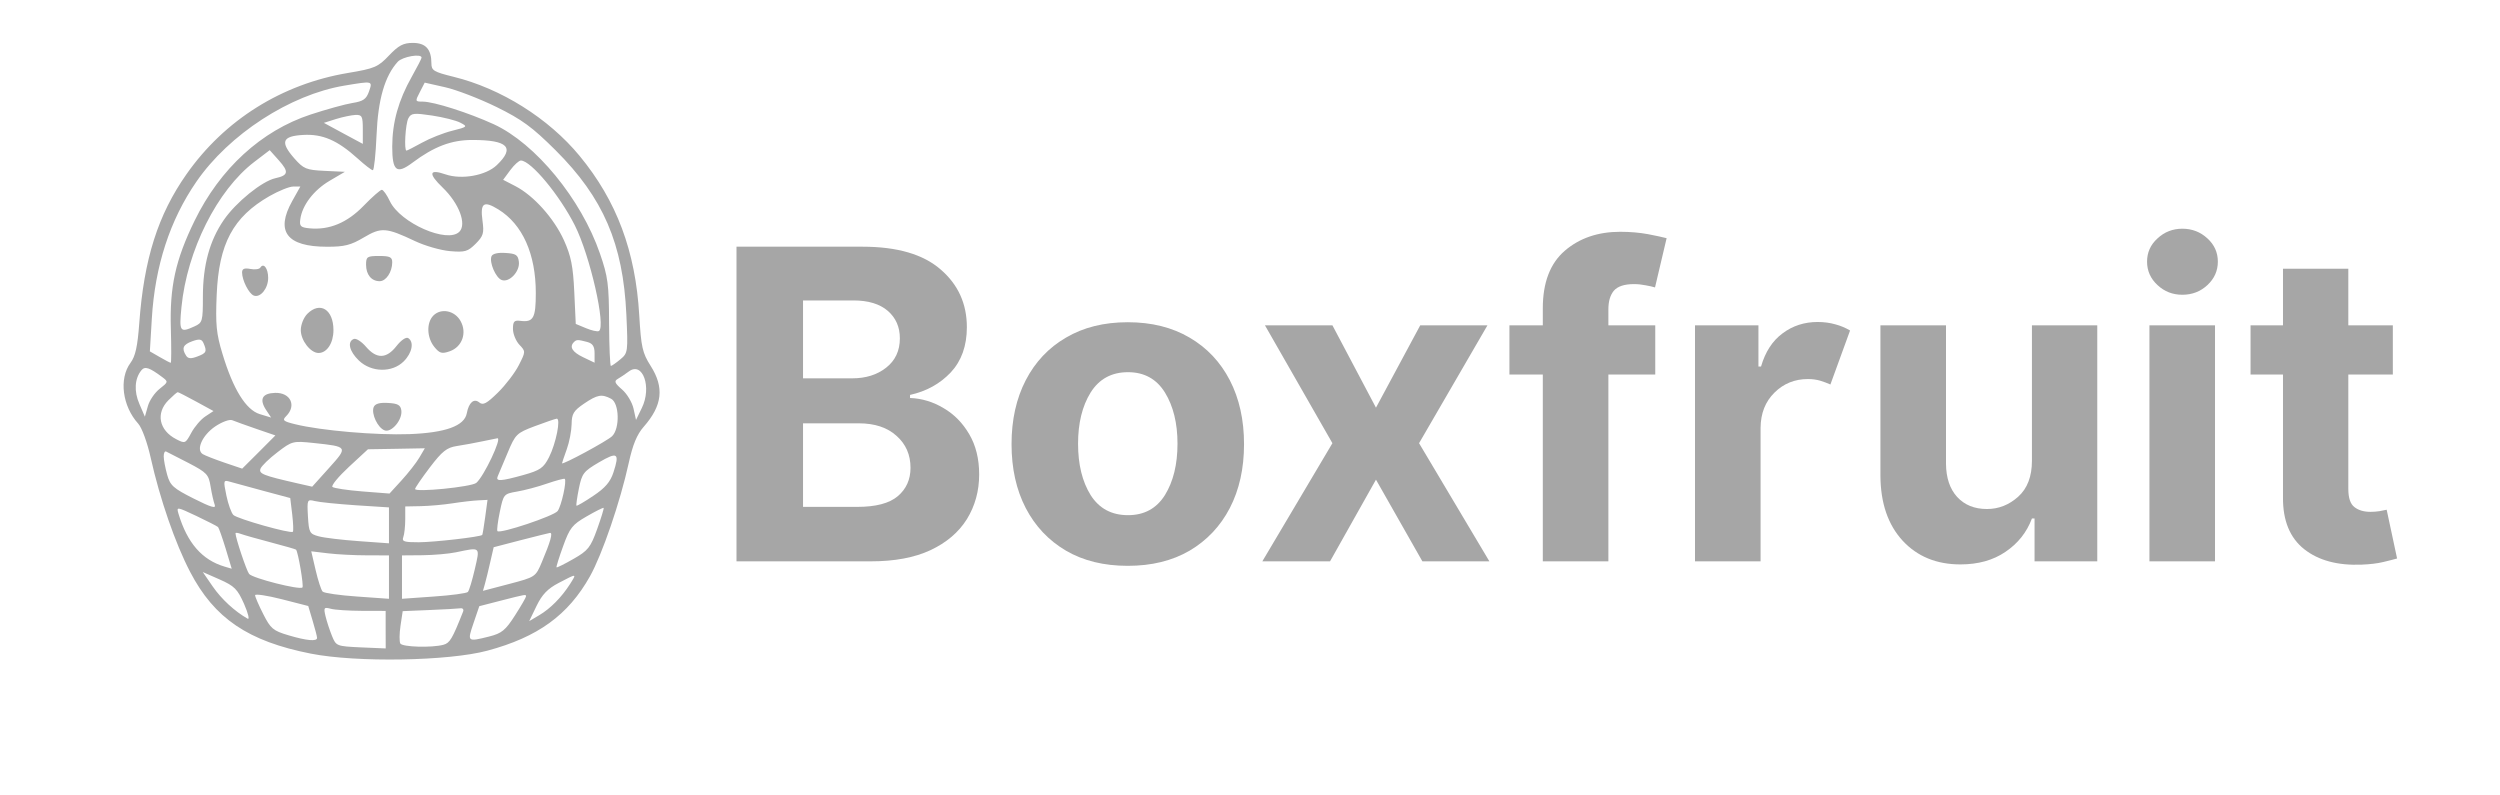 <svg xmlns="http://www.w3.org/2000/svg" xmlns:xlink="http://www.w3.org/1999/xlink" width="220" zoomAndPan="magnify" viewBox="0 0 165 52.5" height="70" preserveAspectRatio="xMidYMid meet" version="1.2"><defs/><g id="59b92d3268"><g style="fill:#a6a6a6;fill-opacity:1;"><g transform="translate(46.797, 37.048)"><path style="stroke:none" d="M 1.812 0 L 1.812 -20.766 L 10.125 -20.766 C 12.414 -20.766 14.133 -20.266 15.281 -19.266 C 16.438 -18.273 17.016 -17.004 17.016 -15.453 C 17.016 -14.223 16.66 -13.227 15.953 -12.469 C 15.242 -11.719 14.348 -11.223 13.266 -10.984 L 13.266 -10.781 C 14.055 -10.75 14.797 -10.523 15.484 -10.109 C 16.18 -9.703 16.742 -9.129 17.172 -8.391 C 17.609 -7.648 17.828 -6.766 17.828 -5.734 C 17.828 -4.641 17.555 -3.656 17.016 -2.781 C 16.473 -1.914 15.672 -1.234 14.609 -0.734 C 13.547 -0.242 12.238 0 10.688 0 Z M 6.203 -3.594 L 9.781 -3.594 C 11.008 -3.594 11.898 -3.828 12.453 -4.297 C 13.016 -4.773 13.297 -5.398 13.297 -6.172 C 13.297 -7.035 12.988 -7.738 12.375 -8.281 C 11.77 -8.832 10.938 -9.109 9.875 -9.109 L 6.203 -9.109 Z M 6.203 -12.078 L 9.453 -12.078 C 10.348 -12.078 11.094 -12.312 11.688 -12.781 C 12.289 -13.25 12.594 -13.895 12.594 -14.719 C 12.594 -15.469 12.328 -16.07 11.797 -16.531 C 11.266 -16.988 10.508 -17.219 9.531 -17.219 L 6.203 -17.219 Z M 6.203 -12.078 "/></g></g><g style="fill:#a6a6a6;fill-opacity:1;"><g transform="translate(65.668, 37.048)"><path style="stroke:none" d="M 8.766 0.297 C 7.191 0.297 5.832 -0.035 4.688 -0.703 C 3.539 -1.379 2.656 -2.316 2.031 -3.516 C 1.406 -4.723 1.094 -6.129 1.094 -7.734 C 1.094 -9.336 1.406 -10.742 2.031 -11.953 C 2.656 -13.16 3.539 -14.098 4.688 -14.766 C 5.832 -15.441 7.191 -15.781 8.766 -15.781 C 10.336 -15.781 11.695 -15.441 12.844 -14.766 C 13.988 -14.098 14.875 -13.16 15.5 -11.953 C 16.125 -10.742 16.438 -9.336 16.438 -7.734 C 16.438 -6.129 16.125 -4.723 15.5 -3.516 C 14.875 -2.316 13.988 -1.379 12.844 -0.703 C 11.695 -0.035 10.336 0.297 8.766 0.297 Z M 8.781 -3.047 C 9.852 -3.047 10.664 -3.488 11.219 -4.375 C 11.77 -5.27 12.047 -6.398 12.047 -7.766 C 12.047 -9.117 11.77 -10.242 11.219 -11.141 C 10.664 -12.035 9.852 -12.484 8.781 -12.484 C 7.695 -12.484 6.875 -12.035 6.312 -11.141 C 5.758 -10.242 5.484 -9.117 5.484 -7.766 C 5.484 -6.398 5.758 -5.27 6.312 -4.375 C 6.875 -3.488 7.695 -3.047 8.781 -3.047 Z M 8.781 -3.047 "/></g></g><g style="fill:#a6a6a6;fill-opacity:1;"><g transform="translate(82.611, 37.048)"><path style="stroke:none" d="M 5.328 -15.578 L 8.203 -10.141 L 11.125 -15.578 L 15.562 -15.578 L 11.047 -7.797 L 15.688 0 L 11.266 0 L 8.203 -5.391 L 5.172 0 L 0.703 0 L 5.328 -7.797 L 0.875 -15.578 Z M 5.328 -15.578 "/></g></g><g style="fill:#a6a6a6;fill-opacity:1;"><g transform="translate(98.997, 37.048)"><path style="stroke:none" d="M 10.25 -15.578 L 10.25 -12.328 L 7.156 -12.328 L 7.156 0 L 2.828 0 L 2.828 -12.328 L 0.625 -12.328 L 0.625 -15.578 L 2.828 -15.578 L 2.828 -16.703 C 2.828 -18.398 3.312 -19.664 4.281 -20.5 C 5.25 -21.332 6.469 -21.75 7.938 -21.75 C 8.602 -21.75 9.211 -21.695 9.766 -21.594 C 10.316 -21.488 10.727 -21.398 11 -21.328 L 10.234 -18.078 C 10.066 -18.129 9.859 -18.176 9.609 -18.219 C 9.359 -18.27 9.102 -18.297 8.844 -18.297 C 8.207 -18.297 7.766 -18.148 7.516 -17.859 C 7.273 -17.566 7.156 -17.156 7.156 -16.625 L 7.156 -15.578 Z M 10.25 -15.578 "/></g></g><g style="fill:#a6a6a6;fill-opacity:1;"><g transform="translate(110.151, 37.048)"><path style="stroke:none" d="M 1.719 0 L 1.719 -15.578 L 5.906 -15.578 L 5.906 -12.859 L 6.078 -12.859 C 6.359 -13.828 6.832 -14.555 7.5 -15.047 C 8.164 -15.547 8.938 -15.797 9.812 -15.797 C 10.238 -15.797 10.629 -15.742 10.984 -15.641 C 11.336 -15.547 11.66 -15.41 11.953 -15.234 L 10.656 -11.672 C 10.445 -11.766 10.223 -11.848 9.984 -11.922 C 9.742 -11.992 9.473 -12.031 9.172 -12.031 C 8.305 -12.031 7.57 -11.734 6.969 -11.141 C 6.363 -10.547 6.055 -9.77 6.047 -8.812 L 6.047 0 Z M 1.719 0 "/></g></g><g style="fill:#a6a6a6;fill-opacity:1;"><g transform="translate(122.389, 37.048)"><path style="stroke:none" d="M 11.719 -6.641 L 11.719 -15.578 L 16.031 -15.578 L 16.031 0 L 11.891 0 L 11.891 -2.828 L 11.719 -2.828 C 11.375 -1.91 10.789 -1.176 9.969 -0.625 C 9.156 -0.07 8.164 0.203 7 0.203 C 5.426 0.203 4.156 -0.316 3.188 -1.359 C 2.219 -2.41 1.727 -3.844 1.719 -5.656 L 1.719 -15.578 L 6.047 -15.578 L 6.047 -6.438 C 6.055 -5.508 6.301 -4.781 6.781 -4.25 C 7.27 -3.719 7.926 -3.453 8.75 -3.453 C 9.52 -3.453 10.207 -3.723 10.812 -4.266 C 11.414 -4.805 11.719 -5.598 11.719 -6.641 Z M 11.719 -6.641 "/></g></g><g style="fill:#a6a6a6;fill-opacity:1;"><g transform="translate(140.144, 37.048)"><path style="stroke:none" d="M 1.719 0 L 1.719 -15.578 L 6.047 -15.578 L 6.047 0 Z M 3.891 -17.594 C 3.254 -17.594 2.707 -17.805 2.25 -18.234 C 1.789 -18.66 1.562 -19.176 1.562 -19.781 C 1.562 -20.383 1.789 -20.895 2.25 -21.312 C 2.707 -21.738 3.254 -21.953 3.891 -21.953 C 4.535 -21.953 5.086 -21.738 5.547 -21.312 C 6.004 -20.895 6.234 -20.383 6.234 -19.781 C 6.234 -19.176 6.004 -18.66 5.547 -18.234 C 5.086 -17.805 4.535 -17.594 3.891 -17.594 Z M 3.891 -17.594 "/></g></g><g style="fill:#a6a6a6;fill-opacity:1;"><g transform="translate(147.911, 37.048)"><path style="stroke:none" d="M 10.016 -15.578 L 10.016 -12.328 L 7.078 -12.328 L 7.078 -4.781 C 7.078 -4.188 7.211 -3.785 7.484 -3.578 C 7.754 -3.367 8.109 -3.266 8.547 -3.266 C 8.742 -3.266 8.941 -3.281 9.141 -3.312 C 9.348 -3.352 9.504 -3.383 9.609 -3.406 L 10.297 -0.188 C 10.078 -0.125 9.77 -0.047 9.375 0.047 C 8.988 0.141 8.516 0.195 7.953 0.219 C 6.379 0.281 5.117 -0.055 4.172 -0.797 C 3.223 -1.547 2.754 -2.688 2.766 -4.219 L 2.766 -12.328 L 0.625 -12.328 L 0.625 -15.578 L 2.766 -15.578 L 2.766 -19.312 L 7.078 -19.312 L 7.078 -15.578 Z M 10.016 -15.578 "/></g></g><path style=" stroke:none;fill-rule:evenodd;fill:#a6a6a6;fill-opacity:1;" d="M 25.676 3.66 C 24.949 4.426 24.73 4.52 22.961 4.816 C 18.594 5.551 14.82 7.918 12.309 11.496 C 10.422 14.184 9.5 17.094 9.191 21.34 C 9.078 22.863 8.938 23.512 8.613 23.949 C 7.84 24.992 8.074 26.805 9.125 27.965 C 9.363 28.227 9.727 29.219 9.949 30.227 C 10.551 32.922 11.562 35.855 12.547 37.742 C 14.145 40.812 16.371 42.324 20.523 43.141 C 23.527 43.734 29.602 43.633 32.164 42.945 C 35.496 42.051 37.496 40.602 38.934 38.043 C 39.746 36.594 40.93 33.137 41.496 30.559 C 41.758 29.355 42.039 28.672 42.484 28.168 C 43.719 26.762 43.852 25.578 42.941 24.145 C 42.398 23.289 42.316 22.914 42.191 20.816 C 41.945 16.578 40.703 13.258 38.254 10.289 C 36.207 7.809 33.066 5.836 29.926 5.066 C 28.629 4.746 28.473 4.652 28.473 4.188 C 28.473 3.246 28.094 2.832 27.246 2.832 C 26.621 2.832 26.309 2.996 25.676 3.66 M 26.25 4.078 C 25.395 5.023 24.949 6.559 24.852 8.918 C 24.797 10.191 24.688 11.234 24.605 11.234 C 24.523 11.234 24.074 10.887 23.609 10.465 C 22.273 9.258 21.289 8.832 20.004 8.906 C 18.621 8.984 18.477 9.367 19.422 10.449 C 20.039 11.148 20.207 11.219 21.43 11.277 L 22.762 11.34 L 21.758 11.93 C 20.707 12.547 19.945 13.547 19.82 14.465 C 19.754 14.93 19.836 15.012 20.43 15.07 C 21.734 15.195 22.914 14.703 24 13.582 C 24.562 13 25.105 12.527 25.199 12.527 C 25.297 12.527 25.539 12.867 25.734 13.285 C 26.422 14.719 29.527 16.086 30.316 15.297 C 30.816 14.797 30.301 13.426 29.215 12.379 C 28.246 11.449 28.316 11.133 29.402 11.508 C 30.465 11.875 32.074 11.586 32.789 10.898 C 34.008 9.734 33.527 9.238 31.168 9.238 C 29.785 9.238 28.641 9.676 27.223 10.738 C 26.176 11.523 25.887 11.293 25.887 9.676 C 25.891 8.074 26.297 6.621 27.18 5.059 C 27.535 4.43 27.824 3.863 27.824 3.805 C 27.824 3.516 26.559 3.738 26.25 4.078 M 22.723 5.652 C 19.145 6.25 15.117 8.863 12.965 11.988 C 11.215 14.523 10.227 17.555 10.02 21.035 L 9.891 23.191 L 10.543 23.566 C 10.898 23.773 11.227 23.945 11.27 23.945 C 11.309 23.945 11.312 22.945 11.277 21.719 C 11.191 18.926 11.578 17.164 12.84 14.574 C 14.52 11.129 17.246 8.629 20.5 7.559 C 21.535 7.219 22.777 6.875 23.262 6.797 C 23.977 6.684 24.176 6.543 24.355 6.035 C 24.598 5.332 24.617 5.336 22.723 5.652 M 27.707 6.082 C 27.391 6.691 27.398 6.707 27.902 6.707 C 28.629 6.707 30.938 7.445 32.586 8.199 C 35.34 9.465 38.355 13.133 39.594 16.727 C 40.125 18.262 40.191 18.766 40.199 21.305 C 40.207 22.875 40.262 24.156 40.32 24.152 C 40.379 24.148 40.66 23.953 40.941 23.719 C 41.445 23.301 41.453 23.23 41.34 20.762 C 41.125 16.09 39.816 13.051 36.668 9.918 C 35.129 8.387 34.449 7.887 32.77 7.062 C 31.648 6.512 30.125 5.926 29.383 5.758 L 28.031 5.453 Z M 26.953 7.805 C 26.758 8.168 26.656 9.941 26.828 9.941 C 26.871 9.941 27.332 9.703 27.852 9.418 C 28.371 9.129 29.266 8.773 29.848 8.629 C 30.859 8.375 30.879 8.355 30.383 8.098 C 30.102 7.949 29.262 7.738 28.516 7.625 C 27.309 7.445 27.137 7.465 26.953 7.805 M 22.176 7.855 L 21.375 8.109 L 22.66 8.805 L 23.945 9.496 L 23.945 8.535 C 23.945 7.672 23.895 7.57 23.461 7.586 C 23.195 7.598 22.617 7.719 22.176 7.855 M 16.781 10.688 C 14.336 12.555 12.344 16.523 11.977 20.266 C 11.816 21.898 11.871 21.98 12.84 21.539 C 13.363 21.301 13.391 21.203 13.391 19.582 C 13.391 17.508 13.832 15.887 14.77 14.52 C 15.57 13.352 17.297 11.953 18.176 11.762 C 19.035 11.574 19.078 11.34 18.402 10.582 L 17.801 9.91 Z M 33.68 11.227 L 33.207 11.867 L 34.016 12.285 C 35.223 12.91 36.562 14.406 37.223 15.863 C 37.691 16.906 37.824 17.57 37.902 19.27 L 38 21.379 L 38.676 21.66 C 39.047 21.816 39.43 21.902 39.527 21.848 C 40.012 21.57 38.945 16.871 37.941 14.879 C 36.934 12.883 35.055 10.617 34.383 10.594 C 34.258 10.59 33.941 10.875 33.68 11.227 M 17.789 12.941 C 15.379 14.324 14.441 16.082 14.301 19.465 C 14.219 21.406 14.277 22.023 14.68 23.344 C 15.383 25.684 16.23 27.051 17.145 27.332 L 17.895 27.559 L 17.555 27.047 C 17.098 26.344 17.309 25.953 18.16 25.93 C 19.172 25.902 19.586 26.766 18.891 27.461 C 18.613 27.738 18.688 27.805 19.484 28 C 21.176 28.418 24.82 28.734 27.027 28.652 C 29.406 28.562 30.656 28.109 30.809 27.273 C 30.941 26.566 31.281 26.27 31.633 26.562 C 31.879 26.766 32.121 26.637 32.863 25.91 C 33.371 25.41 33.992 24.598 34.242 24.102 C 34.699 23.203 34.699 23.195 34.277 22.75 C 34.047 22.504 33.855 22.035 33.855 21.707 C 33.855 21.215 33.941 21.125 34.34 21.176 C 35.203 21.285 35.363 21 35.363 19.34 C 35.363 16.762 34.488 14.809 32.895 13.824 C 31.922 13.223 31.684 13.391 31.844 14.566 C 31.957 15.391 31.902 15.578 31.391 16.09 C 30.875 16.605 30.684 16.66 29.695 16.574 C 29.082 16.52 28.047 16.223 27.395 15.914 C 25.48 15.008 25.164 14.988 24.004 15.676 C 23.156 16.18 22.73 16.289 21.578 16.285 C 18.926 16.285 18.164 15.277 19.285 13.273 L 19.824 12.309 L 19.352 12.312 C 19.094 12.312 18.391 12.598 17.789 12.941 M 32.438 16.918 C 32.281 17.316 32.719 18.332 33.109 18.48 C 33.605 18.672 34.32 17.922 34.246 17.285 C 34.191 16.824 34.059 16.738 33.359 16.695 C 32.855 16.66 32.5 16.746 32.438 16.918 M 24.16 17.469 C 24.16 18.129 24.516 18.559 25.059 18.559 C 25.48 18.559 25.887 17.949 25.887 17.309 C 25.887 16.969 25.73 16.895 25.023 16.895 C 24.234 16.895 24.16 16.941 24.16 17.469 M 17.18 17.664 C 17.113 17.77 16.816 17.809 16.52 17.75 C 16.125 17.676 15.977 17.738 15.977 17.984 C 15.977 18.496 16.426 19.383 16.75 19.508 C 17.184 19.672 17.699 19.039 17.699 18.34 C 17.699 17.715 17.395 17.316 17.18 17.664 M 20.285 20.711 C 20.043 20.953 19.852 21.43 19.852 21.789 C 19.852 22.469 20.496 23.297 21.023 23.297 C 21.578 23.297 22.008 22.641 22.008 21.789 C 22.008 20.426 21.125 19.875 20.285 20.711 M 28.605 20.824 C 28.137 21.293 28.164 22.273 28.664 22.895 C 29.016 23.324 29.16 23.367 29.684 23.184 C 30.504 22.895 30.836 21.969 30.395 21.184 C 30.012 20.496 29.113 20.316 28.605 20.824 M 12.688 22.523 C 12.078 22.742 11.973 22.984 12.281 23.469 C 12.41 23.676 12.602 23.691 13.031 23.527 C 13.629 23.301 13.672 23.199 13.43 22.641 C 13.312 22.379 13.16 22.352 12.688 22.523 M 23.355 22.371 C 22.902 22.543 23.051 23.188 23.688 23.797 C 24.512 24.586 25.887 24.609 26.648 23.848 C 27.207 23.289 27.344 22.562 26.938 22.312 C 26.801 22.227 26.465 22.457 26.168 22.84 C 25.504 23.688 24.859 23.703 24.16 22.891 C 23.867 22.547 23.504 22.312 23.355 22.371 M 37.879 22.578 C 37.562 22.895 37.77 23.234 38.488 23.578 L 39.242 23.938 L 39.242 23.32 C 39.242 22.859 39.117 22.668 38.758 22.57 C 38.137 22.406 38.051 22.406 37.879 22.578 M 9.336 24.434 C 8.887 24.977 8.832 25.82 9.199 26.66 L 9.562 27.5 L 9.758 26.812 C 9.859 26.434 10.211 25.918 10.535 25.664 C 11.113 25.207 11.117 25.195 10.695 24.879 C 9.859 24.254 9.566 24.16 9.336 24.434 M 41.504 24.516 C 41.27 24.691 40.938 24.914 40.766 25.012 C 40.52 25.156 40.574 25.293 41.051 25.703 C 41.379 25.984 41.719 26.551 41.812 26.965 L 41.977 27.715 L 42.359 26.93 C 43.035 25.559 42.422 23.832 41.504 24.516 M 11.117 26.414 C 10.266 27.266 10.492 28.402 11.633 28.988 C 12.215 29.289 12.242 29.277 12.625 28.566 C 12.844 28.16 13.262 27.672 13.559 27.48 L 14.09 27.129 L 12.953 26.508 C 12.324 26.164 11.773 25.883 11.73 25.883 C 11.684 25.883 11.41 26.121 11.117 26.414 M 38.539 26.645 C 37.859 27.109 37.734 27.312 37.727 27.992 C 37.719 28.434 37.578 29.18 37.406 29.652 C 37.234 30.129 37.094 30.543 37.094 30.574 C 37.082 30.719 40.098 29.094 40.402 28.785 C 40.922 28.27 40.875 26.609 40.336 26.32 C 39.715 25.992 39.426 26.043 38.539 26.645 M 24.66 26.875 C 24.496 27.309 24.926 28.23 25.379 28.402 C 25.836 28.578 26.574 27.703 26.488 27.086 C 26.438 26.73 26.254 26.629 25.605 26.594 C 25.043 26.562 24.75 26.648 24.66 26.875 M 14.199 28.148 C 13.352 28.727 12.918 29.688 13.383 29.973 C 13.527 30.062 14.176 30.316 14.816 30.535 L 15.984 30.93 L 17.082 29.836 L 18.176 28.738 L 16.914 28.305 C 16.219 28.066 15.508 27.809 15.328 27.734 C 15.148 27.66 14.645 27.848 14.199 28.148 M 35.293 28.129 C 34.094 28.582 34.016 28.656 33.504 29.883 C 33.289 30.398 33.07 30.918 32.852 31.43 C 32.695 31.789 33.039 31.77 34.555 31.348 C 35.652 31.039 35.875 30.883 36.234 30.18 C 36.695 29.273 37.031 27.594 36.738 27.633 C 36.637 27.645 35.984 27.871 35.293 28.129 M 31.809 29.133 C 31.258 29.246 30.707 29.352 30.148 29.438 C 29.488 29.539 29.184 29.781 28.371 30.848 C 27.832 31.559 27.395 32.199 27.395 32.273 C 27.395 32.508 31.113 32.137 31.434 31.871 C 31.934 31.457 33.156 28.871 32.828 28.926 C 32.742 28.941 32.285 29.035 31.809 29.133 M 18.312 29.848 C 17.766 30.262 17.266 30.75 17.195 30.93 C 17.066 31.266 17.359 31.383 19.637 31.902 L 20.605 32.121 L 21.715 30.887 C 22.98 29.48 22.98 29.48 20.707 29.238 C 19.332 29.094 19.277 29.109 18.312 29.848 M 23.027 30.816 C 22.336 31.457 21.848 32.051 21.941 32.137 C 22.039 32.223 22.922 32.355 23.91 32.434 L 25.707 32.574 L 26.508 31.699 C 26.949 31.215 27.477 30.543 27.676 30.203 L 28.039 29.586 L 26.164 29.621 L 24.285 29.652 Z M 10.805 30.121 C 10.805 30.336 10.906 30.879 11.031 31.328 C 11.23 32.043 11.434 32.227 12.785 32.906 C 13.93 33.484 14.277 33.586 14.172 33.316 C 14.098 33.117 13.973 32.57 13.898 32.102 C 13.773 31.316 13.652 31.188 12.445 30.559 C 11.719 30.18 11.055 29.84 10.965 29.801 C 10.875 29.758 10.805 29.902 10.805 30.121 M 39.535 30.512 C 38.516 31.109 38.406 31.25 38.207 32.238 C 38.086 32.832 38.016 33.344 38.047 33.375 C 38.078 33.406 38.578 33.117 39.156 32.727 C 39.938 32.207 40.285 31.805 40.488 31.176 C 40.906 29.898 40.758 29.797 39.535 30.512 M 36.098 31.918 C 35.496 32.129 34.605 32.363 34.117 32.445 C 33.25 32.594 33.23 32.617 32.988 33.781 C 32.852 34.434 32.781 35.008 32.832 35.055 C 33.016 35.242 36.559 34.055 36.805 33.727 C 37.055 33.391 37.418 31.734 37.273 31.605 C 37.23 31.57 36.703 31.711 36.098 31.918 M 14.941 32.703 C 15.059 33.277 15.27 33.855 15.402 33.988 C 15.664 34.246 19.188 35.238 19.328 35.098 C 19.375 35.051 19.355 34.531 19.285 33.941 L 19.156 32.871 L 17.406 32.402 C 16.441 32.145 15.441 31.871 15.188 31.797 C 14.742 31.668 14.734 31.695 14.941 32.703 M 20.324 34.082 C 20.387 35.148 20.434 35.238 21.039 35.398 C 21.395 35.496 22.582 35.637 23.676 35.715 L 25.672 35.859 L 25.672 33.488 L 23.488 33.348 C 22.289 33.266 21.07 33.145 20.781 33.07 C 20.273 32.945 20.262 32.969 20.324 34.082 M 29.871 33.219 C 29.277 33.312 28.332 33.395 27.77 33.406 L 26.746 33.426 L 26.746 34.27 C 26.746 34.734 26.688 35.266 26.617 35.453 C 26.508 35.738 26.676 35.793 27.641 35.789 C 28.664 35.785 31.715 35.434 31.828 35.305 C 31.852 35.277 31.938 34.746 32.023 34.125 L 32.176 32.992 L 31.562 33.023 C 31.223 33.039 30.465 33.125 29.871 33.219 M 11.781 33.91 C 12.359 35.836 13.34 36.961 14.828 37.398 L 15.293 37.535 L 14.895 36.211 C 14.672 35.48 14.445 34.84 14.391 34.785 C 14.336 34.73 13.691 34.402 12.965 34.055 C 11.656 33.438 11.641 33.438 11.781 33.91 M 38.719 34.082 C 37.773 34.625 37.602 34.84 37.168 36.043 C 36.898 36.785 36.703 37.418 36.73 37.445 C 36.758 37.477 37.266 37.223 37.852 36.887 C 38.809 36.34 38.977 36.133 39.41 34.926 C 39.676 34.184 39.871 33.551 39.84 33.52 C 39.809 33.492 39.305 33.742 38.719 34.082 M 15.543 35.195 C 15.543 35.496 16.27 37.668 16.441 37.879 C 16.672 38.164 19.781 38.953 19.961 38.773 C 20.059 38.676 19.68 36.441 19.539 36.277 C 19.512 36.246 18.762 36.031 17.871 35.797 C 16.98 35.562 16.094 35.312 15.898 35.238 C 15.703 35.164 15.543 35.145 15.543 35.195 M 34.352 35.656 L 32.582 36.117 L 32.359 37.086 C 32.238 37.621 32.082 38.266 32.008 38.527 L 31.875 38.996 L 33.613 38.539 C 35.336 38.086 35.352 38.074 35.762 37.098 C 36.336 35.738 36.504 35.145 36.297 35.172 C 36.199 35.188 35.324 35.406 34.352 35.656 M 30.086 36.453 C 29.613 36.551 28.617 36.637 27.879 36.645 L 26.531 36.656 L 26.531 39.52 L 28.629 39.371 C 29.785 39.293 30.793 39.156 30.879 39.07 C 30.961 38.988 31.164 38.312 31.336 37.57 C 31.684 36.059 31.742 36.109 30.086 36.453 M 20.832 37.629 C 20.992 38.312 21.199 38.953 21.297 39.047 C 21.395 39.145 22.418 39.293 23.57 39.371 L 25.672 39.52 L 25.672 36.656 L 24.215 36.652 C 23.414 36.652 22.262 36.594 21.652 36.52 L 20.543 36.387 Z M 14.039 38.707 C 14.613 39.539 15.496 40.355 16.344 40.832 C 16.484 40.914 16.379 40.477 16.109 39.859 C 15.676 38.883 15.473 38.676 14.5 38.246 L 13.383 37.754 Z M 36.875 38.473 C 36.148 38.852 35.781 39.234 35.414 39.988 L 34.926 40.996 L 35.586 40.605 C 36.332 40.164 37.066 39.418 37.625 38.543 C 38.07 37.836 38.094 37.836 36.875 38.473 M 16.836 39.285 C 16.836 39.387 17.078 39.949 17.375 40.531 C 17.859 41.488 18.027 41.629 19.031 41.926 C 20.246 42.289 20.934 42.348 20.926 42.098 C 20.926 42.008 20.793 41.5 20.633 40.965 L 20.344 39.996 L 18.59 39.547 C 17.625 39.301 16.836 39.184 16.836 39.285 M 33.016 39.652 L 31.633 40.008 L 31.25 41.133 C 30.832 42.363 30.84 42.371 32.277 42.012 C 33.117 41.801 33.359 41.602 33.988 40.621 C 34.391 39.992 34.719 39.426 34.719 39.359 C 34.719 39.215 34.723 39.215 33.016 39.652 M 21.484 40.668 C 21.566 41.008 21.758 41.594 21.91 41.969 C 22.184 42.641 22.211 42.652 23.82 42.727 L 25.457 42.797 L 25.453 41.559 L 25.453 40.32 L 23.891 40.316 C 23.035 40.312 22.105 40.254 21.836 40.18 C 21.379 40.059 21.352 40.098 21.484 40.668 M 28.332 40.262 L 26.578 40.336 L 26.434 41.297 C 26.355 41.824 26.352 42.352 26.422 42.473 C 26.566 42.707 28.496 42.762 29.266 42.555 C 29.688 42.441 29.852 42.168 30.562 40.371 C 30.625 40.223 30.539 40.121 30.379 40.148 C 30.219 40.172 29.297 40.223 28.332 40.262 "/></g></svg>